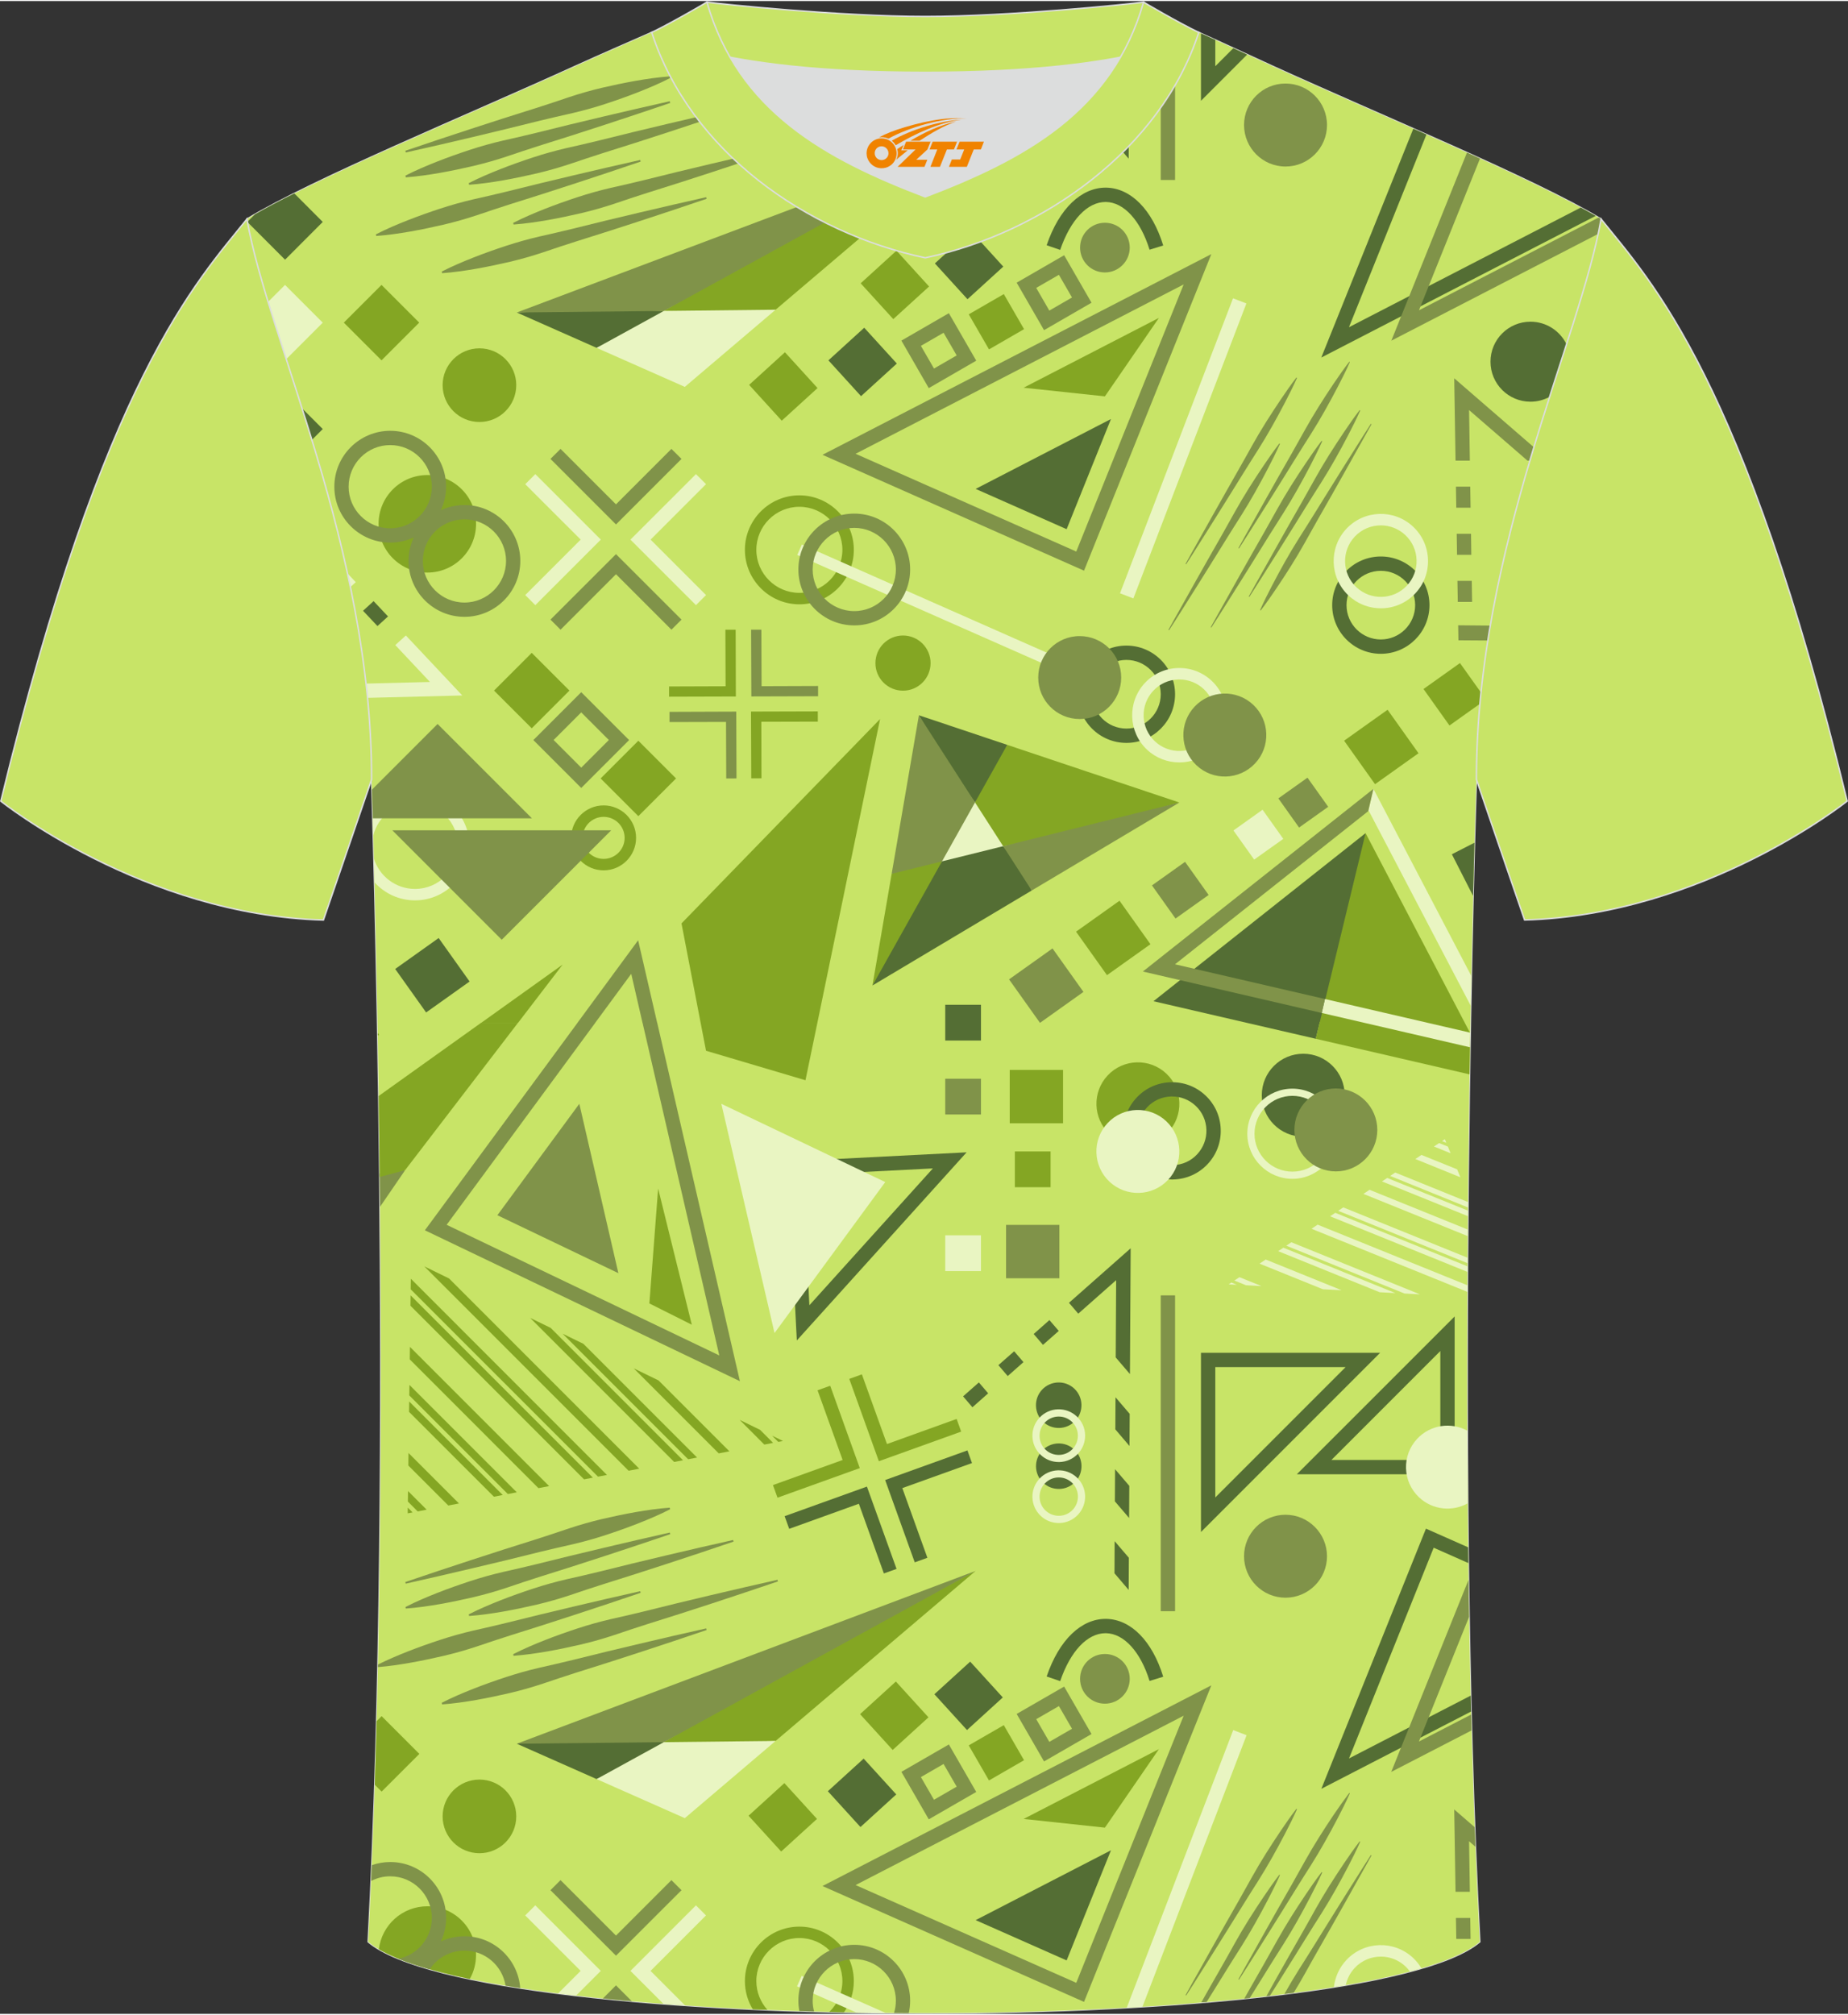 <?xml version="1.0" encoding="utf-8"?>
<!-- Generator: Adobe Illustrator 24.0.1, SVG Export Plug-In . SVG Version: 6.00 Build 0)  -->
<svg xmlns="http://www.w3.org/2000/svg" xmlns:xlink="http://www.w3.org/1999/xlink" version="1.1" id="图层_1" x="0px" y="0px" width="378px" height="412px" viewBox="0 0 378.01 411.59" enable-background="new 0 0 378.01 411.59" xml:space="preserve">
<rect x="0" y="0" width="378.01" height="411.59" fill="#333333" stroke="none"/>
<g>
	<path fill="none" stroke="#DCDDDD" stroke-width="0.3" stroke-miterlimit="22.926" d="M75.31,396.86   c5.36-101,0.7-237.68,0.7-237.68c0-47.62-21.24-89.93-25.5-114.6c13.63-8.23,45.28-21.25,67.14-31.23   c5.55-2.52,11.68-5.18,15.66-6.93c17.52-0.32,25.34,1.25,55.54,1.25h0.31c30.2,0,38.53-1.57,56.04-1.25   c3.98,1.76,9.6,4.41,15.15,6.93c21.87,9.98,53.51,23,67.14,31.23c-4.27,24.67-25.5,66.98-25.5,114.6c0,0-4.66,136.67,0.7,237.68   C279.63,416.3,98.38,416.3,75.31,396.86z"/>
	<g>
		<path fill-rule="evenodd" clip-rule="evenodd" fill="#C8E467" d="M75.31,396.86c5.36-101,0.7-237.68,0.7-237.68    c0-47.62-21.24-89.93-25.5-114.6c13.63-8.23,45.28-21.25,67.14-31.23c5.55-2.52,11.68-5.18,15.66-6.93    c17.52-0.32,25.34,1.25,55.54,1.25h0.31c30.2,0,38.53-1.57,56.04-1.25c3.98,1.76,9.6,4.41,15.15,6.93    c21.87,9.98,53.51,23,67.14,31.23c-4.27,24.67-25.5,66.98-25.5,114.6c0,0-4.66,136.67,0.7,237.68    C279.63,416.3,98.38,416.3,75.31,396.86z"/>
		<polygon fill-rule="evenodd" clip-rule="evenodd" fill="#84A623" points="83.72,285.13 103.88,305.29 105.71,304.94 83.75,282.98       "/>
		
			<rect x="155.35" y="366.49" transform="matrix(0.739 -0.673 0.673 0.739 -208.332 204.787)" fill-rule="evenodd" clip-rule="evenodd" fill="#84A623" width="9.91" height="9.91"/>
		<path fill-rule="evenodd" clip-rule="evenodd" fill="#84A623" d="M85.78,358.43l-7.72-7.72l-1.02,1.02    c-0.11,4.36-0.24,8.7-0.38,13.01l1.4,1.4L85.78,358.43z"/>
		<path fill-rule="evenodd" clip-rule="evenodd" fill="#84A623" d="M105.6,371.21c0-4.16-3.37-7.53-7.53-7.53s-7.53,3.37-7.53,7.53    s3.37,7.53,7.53,7.53C102.23,378.74,105.6,375.37,105.6,371.21z"/>
		<polygon fill-rule="evenodd" clip-rule="evenodd" fill="#84A623" points="112.32,303.67 83.85,275.2 83.82,277.76 110.14,304.09       "/>
		<polygon fill-rule="evenodd" clip-rule="evenodd" fill="#84A623" points="83.43,306.83 85.44,308.85 87.27,308.49 83.46,304.68       "/>
		<path fill-rule="evenodd" clip-rule="evenodd" fill="#84A623" d="M96.09,404.46c0.82-1.45,1.28-3.12,1.28-4.9    c0-5.51-4.46-9.97-9.97-9.97c-5.1,0-9.31,3.84-9.9,8.78C81.5,400.71,87.9,402.74,96.09,404.46z"/>
		<polygon fill-rule="evenodd" clip-rule="evenodd" fill="#84A623" points="83.4,309.24 84.39,309.05 83.41,308.07   "/>
		<polygon fill-rule="evenodd" clip-rule="evenodd" fill="#84A623" points="83.53,299.47 91.7,307.64 93.88,307.22 83.56,296.9       "/>
		<polygon fill-rule="evenodd" clip-rule="evenodd" fill="#84A623" points="83.67,288.49 101.03,305.84 102.83,305.49 83.7,286.37       "/>
		<path fill-rule="evenodd" clip-rule="evenodd" fill="#84A623" d="M156.99,410.78c-1.41-1.56-2.28-3.63-2.28-5.9    c0-4.85,3.95-8.8,8.8-8.8s8.8,3.95,8.8,8.8c0,2.48-1.03,4.72-2.68,6.32c1,0.02,2,0.04,3.01,0.07c1.27-1.81,2.01-4.01,2.01-6.38    c0-6.14-5-11.14-11.14-11.14s-11.14,5-11.14,11.14c0,2.11,0.59,4.08,1.61,5.77C154.98,410.7,155.98,410.74,156.99,410.78z"/>
		
			<rect x="178.16" y="345.7" transform="matrix(0.739 -0.673 0.673 0.739 -188.388 214.73)" fill-rule="evenodd" clip-rule="evenodd" fill="#84A623" width="9.91" height="9.91"/>
		<path fill-rule="evenodd" clip-rule="evenodd" fill="#84A623" d="M238.94,231.31c3.21-3.41,3.04-8.78-0.37-11.99    c-3.41-3.21-8.79-3.04-11.99,0.37c-3.21,3.41-3.04,8.78,0.37,11.99C230.36,234.89,235.73,234.73,238.94,231.31z"/>
		<polygon fill-rule="evenodd" clip-rule="evenodd" fill="#84A623" points="77.27,211.56 77.53,211.38 77.26,211   "/>
		<rect x="206.54" y="218.57" fill-rule="evenodd" clip-rule="evenodd" fill="#84A623" width="10.91" height="10.91"/>
		<rect x="207.59" y="235.24" fill-rule="evenodd" clip-rule="evenodd" fill="#84A623" width="7.31" height="7.31"/>
		<polygon fill-rule="evenodd" clip-rule="evenodd" fill="#84A623" points="226.01,373.51 237.06,357.45 209.38,371.73   "/>
		<polygon fill-rule="evenodd" clip-rule="evenodd" fill="#84A623" points="134.62,242.82 132.83,266.32 141.51,270.67   "/>
		
			<rect x="199.68" y="354.07" transform="matrix(0.866 -0.5 0.5 0.866 -151.801 149.906)" fill-rule="evenodd" clip-rule="evenodd" fill="#84A623" width="8.28" height="8.28"/>
		<polygon fill-rule="evenodd" clip-rule="evenodd" fill="#84A623" points="86.79,258.74 128.58,300.53 130.76,300.11 91.85,261.21       "/>
		<polygon fill-rule="evenodd" clip-rule="evenodd" fill="#84A623" points="115.09,272.51 140.76,298.18 142.59,297.83     119.34,274.58   "/>
		<polygon fill-rule="evenodd" clip-rule="evenodd" fill="#84A623" points="108.45,269.28 137.9,298.73 139.71,298.39     112.64,271.32   "/>
		<polygon fill-rule="evenodd" clip-rule="evenodd" fill="#84A623" points="121.27,301.94 83.99,264.67 83.96,266.79 119.47,302.29       "/>
		<polygon fill-rule="evenodd" clip-rule="evenodd" fill="#84A623" points="147.02,296.98 149.2,296.56 134.7,282.06 129.63,279.59       "/>
		<polygon fill-rule="evenodd" clip-rule="evenodd" fill="#84A623" points="84.01,263.43 122.32,301.74 124.15,301.39 84.04,261.27       "/>
		<polygon fill-rule="evenodd" clip-rule="evenodd" fill="#84A623" points="151.3,290.13 156.34,295.18 158.14,294.83     155.48,292.17   "/>
		<polygon fill-rule="evenodd" clip-rule="evenodd" fill="#84A623" points="179.77,298.59 179.78,298.58 196.61,292.53     195.68,289.94 181.43,295.07 176.3,280.82 173.72,281.75 179.77,298.58   "/>
		<polygon fill-rule="evenodd" clip-rule="evenodd" fill="#84A623" points="159.2,294.63 160.16,294.45 157.93,293.36   "/>
		<polygon fill-rule="evenodd" clip-rule="evenodd" fill="#84A623" points="159.04,306.04 175.87,299.99 175.88,299.99     175.87,299.99 169.82,283.15 167.23,284.08 172.36,298.33 158.11,303.46   "/>
		<polygon fill-rule="evenodd" clip-rule="evenodd" fill="#546E34" points="227.97,321.5 230.87,324.9 230.91,318.33 228,314.93       "/>
		<polygon fill-rule="evenodd" clip-rule="evenodd" fill="#546E34" points="231.08,288.9 228.18,285.51 228.14,292.07     231.04,295.47   "/>
		<path fill-rule="evenodd" clip-rule="evenodd" fill="#546E34" d="M226.14,333.75c0.03,0,0.06,0,0.09,0    c3.67,0.06,7.08,3.8,8.91,9.76l2.8-0.86c-2.25-7.32-6.61-11.74-11.66-11.83c-0.05,0-0.09,0-0.14,0c-2.43,0-4.8,1.04-6.87,3.02    c-2.14,2.05-3.89,5-5.18,8.76l2.77,0.95C218.97,337.4,222.43,333.75,226.14,333.75z"/>
		<circle fill-rule="evenodd" clip-rule="evenodd" fill="#546E34" cx="266.58" cy="223.74" r="8.48"/>
		<polygon fill-rule="evenodd" clip-rule="evenodd" fill="#546E34" points="228.05,306.79 230.96,310.19 231,303.62 228.09,300.22       "/>
		<path fill-rule="evenodd" clip-rule="evenodd" fill="#546E34" d="M248.59,279.34h26.65l-26.65,26.65V279.34L248.59,279.34z     M245.66,276.41v36.65l36.65-36.65H245.66z"/>
		<path fill-rule="evenodd" clip-rule="evenodd" fill="#546E34" d="M239.98,238.04c-1.88,0.06-3.66-0.62-5.03-1.9    s-2.15-3.02-2.21-4.9c-0.06-1.87,0.62-3.66,1.9-5.03s3.02-2.15,4.9-2.21c0.08,0,0.15,0,0.22,0c1.79,0,3.49,0.67,4.8,1.9    c1.37,1.28,2.15,3.02,2.21,4.9c0.06,1.87-0.62,3.66-1.9,5.03C243.6,237.2,241.86,237.98,239.98,238.04L239.98,238.04z     M247.01,237.84c1.82-1.94,2.78-4.47,2.69-7.12c-0.08-2.66-1.19-5.12-3.13-6.94s-4.46-2.77-7.12-2.69    c-2.66,0.08-5.12,1.19-6.94,3.13s-2.78,4.47-2.69,7.12c0.08,2.66,1.19,5.12,3.13,6.94c1.86,1.75,4.27,2.7,6.81,2.7    c0.11,0,0.21,0,0.32-0.01C242.73,240.88,245.19,239.77,247.01,237.84z"/>
		<path fill-rule="evenodd" clip-rule="evenodd" fill="#546E34" d="M213.17,283.94c-1.76,1.87-1.67,4.82,0.2,6.58    c1.87,1.76,4.82,1.67,6.58-0.2c1.76-1.87,1.67-4.82-0.2-6.58S214.94,282.07,213.17,283.94z"/>
		<polygon fill-rule="evenodd" clip-rule="evenodd" fill="#546E34" points="220.56,268.41 228.31,261.56 228.22,277.36     231.13,280.76 231.28,255.04 218.66,266.19   "/>
		<path fill-rule="evenodd" clip-rule="evenodd" fill="#546E34" d="M219.96,302.79c1.76-1.87,1.67-4.82-0.2-6.58    c-1.87-1.76-4.82-1.67-6.58,0.2c-1.76,1.87-1.67,4.82,0.2,6.58S218.2,304.66,219.96,302.79z"/>
		<path fill-rule="evenodd" clip-rule="evenodd" fill="#546E34" d="M293.26,316.27l7.09,3.14l-0.04-3.22l-8.63-3.82l-21.4,53.2    l30.64-15.81c-0.03-1.08-0.05-2.17-0.08-3.25l-24.9,12.85L293.26,316.27z"/>
		
			<rect x="193.36" y="341.63" transform="matrix(0.739 -0.673 0.673 0.739 -181.681 223.898)" fill-rule="evenodd" clip-rule="evenodd" fill="#546E34" width="9.91" height="9.91"/>
		<polygon fill-rule="evenodd" clip-rule="evenodd" fill="#546E34" points="209.35,278.32 207.45,276.1 204.22,278.94     206.13,281.17   "/>
		<polygon fill-rule="evenodd" clip-rule="evenodd" fill="#546E34" points="227.25,378.14 199.57,392.42 218.18,400.66   "/>
		
			<rect x="171.57" y="361.47" transform="matrix(0.739 -0.673 0.673 0.739 -200.721 214.403)" fill-rule="evenodd" clip-rule="evenodd" fill="#546E34" width="9.91" height="9.91"/>
		<polygon fill-rule="evenodd" clip-rule="evenodd" fill="#546E34" points="161.43,312.41 175.68,307.28 180.8,321.53 183.39,320.6     177.33,303.77 177.34,303.77 177.33,303.77 160.5,309.82   "/>
		<path fill-rule="evenodd" clip-rule="evenodd" fill="#546E34" d="M190.82,238.71l-25.26,27.98l-1.36-26.62L190.82,238.71    L190.82,238.71z M162.99,273.89l34.73-38.47l-36.6,1.87L162.99,273.89z"/>
		<polygon fill-rule="evenodd" clip-rule="evenodd" fill="#546E34" points="197,285.32 198.91,287.55 202.13,284.7 200.23,282.47       "/>
		<polygon fill-rule="evenodd" clip-rule="evenodd" fill="#546E34" points="197.89,296.37 181.06,302.43 181.05,302.43     181.06,302.43 187.11,319.26 189.7,318.33 184.57,304.08 198.82,298.96   "/>
		<polygon fill-rule="evenodd" clip-rule="evenodd" fill="#546E34" points="211.44,272.57 213.34,274.79 216.57,271.94     214.66,269.72   "/>
		<path fill-rule="evenodd" clip-rule="evenodd" fill="#546E34" d="M294.62,298.33h-22.28l22.28-22.28V298.33L294.62,298.33z     M297.55,268.98l-32.28,32.27h32.28V268.98z"/>
		<polygon fill-rule="evenodd" clip-rule="evenodd" fill="#546E34" points="269.14,212.2 269.94,208.91 276.78,196.26     279.33,170.15 235.94,204.52 254.9,208.91 254.9,208.91   "/>
		<polygon fill-rule="evenodd" clip-rule="evenodd" fill="#E9F5C2" points="251.33,262.42 253.02,262.51 251.88,262.05   "/>
		<path fill-rule="evenodd" clip-rule="evenodd" fill="#E9F5C2" d="M213.71,290.68c0.72-0.76,1.69-1.2,2.74-1.23    c0.04,0,0.08,0,0.12,0c1,0,1.95,0.37,2.68,1.06c0.76,0.72,1.2,1.69,1.23,2.74s-0.35,2.05-1.06,2.81c-0.72,0.76-1.69,1.2-2.74,1.23    s-2.04-0.34-2.81-1.06C212.3,294.74,212.23,292.25,213.71,290.68L213.71,290.68z M212.88,297.29c1.01,0.95,2.31,1.46,3.69,1.46    c0.06,0,0.11,0,0.17,0c1.44-0.05,2.77-0.65,3.76-1.7c0.99-1.05,1.5-2.42,1.46-3.86c-0.04-1.44-0.65-2.77-1.7-3.76    c-1.05-0.99-2.42-1.5-3.86-1.46s-2.77,0.65-3.76,1.7C210.61,291.84,210.71,295.25,212.88,297.29z"/>
		<polygon fill-rule="evenodd" clip-rule="evenodd" fill="#E9F5C2" points="261.45,255.63 282.21,264.03 285.43,264.2     262.51,254.92   "/>
		<polygon fill-rule="evenodd" clip-rule="evenodd" fill="#E9F5C2" points="290.45,264.46 264.15,253.81 263.11,254.51     287.29,264.29   "/>
		<path fill-rule="evenodd" clip-rule="evenodd" fill="#E9F5C2" d="M264.36,239.37c-4.28,0-7.75-3.48-7.75-7.75    c0-4.28,3.48-7.75,7.75-7.75c4.28,0,7.75,3.48,7.75,7.75C272.12,235.89,268.64,239.37,264.36,239.37L264.36,239.37z     M273.58,231.62c0-5.08-4.13-9.22-9.22-9.22c-5.08,0-9.22,4.13-9.22,9.22c0,5.08,4.14,9.22,9.22,9.22    C269.44,240.83,273.58,236.7,273.58,231.62z"/>
		<polygon fill-rule="evenodd" clip-rule="evenodd" fill="#E9F5C2" points="258.04,262.77 253.53,260.95 252.49,261.64     254.87,262.6   "/>
		<path fill-rule="evenodd" clip-rule="evenodd" fill="#E9F5C2" d="M213.71,303.14c0.77-0.82,1.81-1.24,2.86-1.24    c0.96,0,1.93,0.35,2.69,1.06c0.76,0.72,1.2,1.69,1.23,2.74s-0.35,2.05-1.06,2.81l0,0c-0.72,0.76-1.69,1.2-2.74,1.23    s-2.04-0.35-2.81-1.06C212.3,307.21,212.23,304.72,213.71,303.14L213.71,303.14z M212.88,309.76c1.01,0.95,2.31,1.46,3.69,1.46    c0.06,0,0.11,0,0.17,0c1.44-0.04,2.77-0.65,3.76-1.7c0.99-1.05,1.5-2.42,1.46-3.86c-0.04-1.44-0.65-2.77-1.7-3.76    c-2.16-2.03-5.58-1.93-7.62,0.24C210.61,304.31,210.71,307.72,212.88,309.76z"/>
		<path fill-rule="evenodd" clip-rule="evenodd" fill="#E9F5C2" d="M226.94,241.42c3.41,3.21,8.79,3.04,11.99-0.37    c3.21-3.41,3.04-8.78-0.37-11.99c-3.41-3.21-8.79-3.04-11.99,0.37C223.36,232.84,223.53,238.21,226.94,241.42z"/>
		<path fill-rule="evenodd" clip-rule="evenodd" fill="#E9F5C2" d="M142.36,389.4l-13.4,13.4l0,0l0,0l6.75,6.75    c1.46,0.11,2.94,0.22,4.43,0.32l-7.07-7.07l11.34-11.34L142.36,389.4z"/>
		<path fill-rule="evenodd" clip-rule="evenodd" fill="#E9F5C2" d="M181.16,411.4l-17.18-7.58l-0.95,2.14l12.14,5.36    C177.17,411.35,179.16,411.38,181.16,411.4z"/>
		<path fill-rule="evenodd" clip-rule="evenodd" fill="#E9F5C2" d="M117.84,407.85l5.05-5.05l0,0l0,0l-13.4-13.4l-2.06,2.06    l11.34,11.34l-4.61,4.61C115.38,407.56,116.6,407.71,117.84,407.85z"/>
		<rect x="193.35" y="252.39" fill-rule="evenodd" clip-rule="evenodd" fill="#E9F5C2" width="7.31" height="7.31"/>
		<path fill-rule="evenodd" clip-rule="evenodd" fill="#E9F5C2" d="M252.26,353.56l-21.78,56.76c1.08-0.06,2.14-0.12,3.21-0.19    l21.3-55.52L252.26,353.56z"/>
		<polygon fill-rule="evenodd" clip-rule="evenodd" fill="#E9F5C2" points="147.55,225.5 158.43,272.37 181.08,241.5   "/>
		<polygon fill-rule="evenodd" clip-rule="evenodd" fill="#E9F5C2" points="282.69,241.37 300.25,248.47 300.26,247.34     283.75,240.66   "/>
		<polygon fill-rule="evenodd" clip-rule="evenodd" fill="#E9F5C2" points="278.89,243.92 300.22,252.55 300.23,251.21     280.14,243.08   "/>
		<polygon fill-rule="evenodd" clip-rule="evenodd" fill="#E9F5C2" points="269.52,250.21 268.27,251.05 300.15,263.95     300.15,262.6   "/>
		<path fill-rule="evenodd" clip-rule="evenodd" fill="#E9F5C2" d="M300.13,292.33c-3.31-1.79-7.53-1.22-10.23,1.65    c-3.21,3.41-3.04,8.78,0.37,11.99c2.76,2.59,6.8,2.98,9.94,1.23C300.18,302.21,300.15,297.25,300.13,292.33z"/>
		<polygon fill-rule="evenodd" clip-rule="evenodd" fill="#E9F5C2" points="274.43,263.62 258.9,257.34 257.64,258.18 270.6,263.42       "/>
		<path fill-rule="evenodd" clip-rule="evenodd" fill="#E9F5C2" d="M277.12,402.18c1.44-1.53,3.38-2.3,5.33-2.3    c1.8,0,3.6,0.66,5.01,1.98c0.35,0.33,0.67,0.69,0.94,1.07c0.81-0.22,1.6-0.44,2.36-0.66c-0.46-0.77-1.03-1.49-1.7-2.12    c-3.88-3.65-10-3.46-13.65,0.42c-1.48,1.58-2.33,3.53-2.56,5.54c0.82-0.13,1.64-0.26,2.43-0.4    C275.55,404.43,276.16,403.2,277.12,402.18z"/>
		<polygon fill-rule="evenodd" clip-rule="evenodd" fill="#E9F5C2" points="300.17,258.73 273.13,247.79 272.07,248.5     300.17,259.87   "/>
		<polygon fill-rule="evenodd" clip-rule="evenodd" fill="#E9F5C2" points="293.31,234.23 296.72,235.61 296.17,234.25     294.37,233.53   "/>
		<polygon fill-rule="evenodd" clip-rule="evenodd" fill="#E9F5C2" points="284.36,240.25 300.26,246.69 300.27,245.58     285.39,239.55   "/>
		<polygon fill-rule="evenodd" clip-rule="evenodd" fill="#E9F5C2" points="273.73,247.38 300.18,258.08 300.19,256.97     274.77,246.68   "/>
		<polygon fill-rule="evenodd" clip-rule="evenodd" fill="#E9F5C2" points="289.51,236.79 298.72,240.52 298.06,238.9     290.76,235.95   "/>
		<polygon fill-rule="evenodd" clip-rule="evenodd" fill="#E9F5C2" points="294.98,233.12 295.85,233.47 295.55,232.74   "/>
		<path fill-rule="evenodd" clip-rule="evenodd" fill="#809349" d="M123.94,337.55l-6.81,1.68c-2.27,0.56-4.55,1.07-6.83,1.59    c-2.28,0.53-4.53,1.16-6.76,1.89s-4.45,1.52-6.65,2.38c-2.2,0.87-4.39,1.79-6.53,2.89l0.08,0.33c2.36-0.17,4.68-0.51,6.99-0.91    c2.31-0.41,4.6-0.89,6.87-1.42c2.28-0.54,4.53-1.18,6.76-1.92c2.23-0.74,4.45-1.51,6.69-2.21l6.71-2.12l6.7-2.17    c4.46-1.47,8.92-2.93,13.37-4.46l-0.08-0.33c-4.57,1.01-9.12,2.08-13.67,3.15L123.94,337.55z"/>
		<path fill-rule="evenodd" clip-rule="evenodd" fill="#809349" d="M220.15,405.24l-45.14-19.99l67.11-34.63L220.15,405.24    L220.15,405.24z M168.24,385.45l53.5,23.69l26.04-64.73L168.24,385.45z"/>
		<path fill-rule="evenodd" clip-rule="evenodd" fill="#809349" d="M159.12,323.16l-0.08-0.33c-4.57,1.01-9.12,2.09-13.67,3.15    l-6.82,1.63l-6.81,1.68c-2.27,0.57-4.55,1.07-6.83,1.59c-2.28,0.53-4.53,1.16-6.76,1.89s-4.45,1.52-6.65,2.38    c-2.2,0.87-4.38,1.79-6.53,2.89l0.08,0.33c2.36-0.17,4.68-0.51,6.99-0.91c2.31-0.41,4.6-0.89,6.87-1.42    c2.28-0.54,4.53-1.18,6.76-1.92c2.23-0.75,4.45-1.51,6.69-2.21l6.71-2.12l6.7-2.17C150.22,326.15,154.68,324.68,159.12,323.16z"/>
		<path fill-rule="evenodd" clip-rule="evenodd" fill="#809349" d="M77.73,246.57l5.13-7.49l-5.2,0.64    C77.69,241.97,77.71,244.26,77.73,246.57z"/>
		<path fill-rule="evenodd" clip-rule="evenodd" fill="#809349" d="M103.49,318.84l6.81-1.68c2.27-0.56,4.55-1.07,6.83-1.59    c2.28-0.53,4.53-1.16,6.76-1.89s4.45-1.52,6.65-2.38c2.2-0.87,4.39-1.79,6.53-2.89l-0.08-0.33c-2.36,0.17-4.68,0.51-6.99,0.91    c-2.31,0.41-4.6,0.89-6.87,1.42c-2.28,0.54-4.53,1.18-6.76,1.92c-2.23,0.74-4.45,1.51-6.69,2.21l-6.71,2.12l-6.7,2.17    c-4.46,1.47-8.92,2.93-13.37,4.46l0.08,0.33c4.57-1.01,9.12-2.09,13.67-3.15L103.49,318.84z"/>
		<path fill-rule="evenodd" clip-rule="evenodd" fill="#809349" d="M83,328.71c2.36-0.17,4.68-0.51,6.99-0.91    c2.31-0.41,4.6-0.89,6.87-1.42c2.28-0.54,4.53-1.18,6.76-1.92c2.23-0.75,4.45-1.51,6.69-2.21l6.71-2.12l6.7-2.17    c4.46-1.47,8.92-2.93,13.37-4.46l-0.08-0.33c-4.57,1.01-9.12,2.09-13.67,3.16l-6.82,1.63l-6.81,1.68    c-2.27,0.57-4.55,1.07-6.83,1.59c-2.28,0.53-4.53,1.16-6.76,1.89s-4.45,1.52-6.65,2.38c-2.2,0.87-4.39,1.79-6.53,2.89L83,328.71z"/>
		<path fill-rule="evenodd" clip-rule="evenodd" fill="#809349" d="M77.3,340.68c2.24-0.17,4.45-0.51,6.64-0.89    c2.31-0.41,4.6-0.89,6.87-1.42c2.28-0.54,4.53-1.18,6.76-1.92c2.23-0.74,4.45-1.51,6.69-2.21l6.71-2.12l6.7-2.17    c4.46-1.47,8.92-2.93,13.37-4.46l-0.08-0.33c-4.57,1.01-9.12,2.09-13.67,3.15l-6.82,1.63l-6.81,1.68    c-2.27,0.57-4.55,1.07-6.83,1.59c-2.28,0.53-4.53,1.16-6.76,1.89s-4.45,1.52-6.65,2.38c-2.05,0.81-4.09,1.67-6.1,2.67L77.3,340.68    z"/>
		<path fill-rule="evenodd" clip-rule="evenodd" fill="#809349" d="M136.28,317.84l-6.82,1.63l-6.81,1.68    c-2.27,0.57-4.55,1.07-6.83,1.59c-2.28,0.53-4.53,1.16-6.76,1.89s-4.45,1.52-6.65,2.38c-2.2,0.87-4.39,1.79-6.53,2.89l0.08,0.33    c2.36-0.17,4.68-0.51,6.99-0.91c2.31-0.41,4.6-0.89,6.87-1.42c2.28-0.54,4.53-1.18,6.76-1.92c2.23-0.75,4.45-1.51,6.69-2.21    l6.71-2.12l6.7-2.17c4.46-1.47,8.92-2.93,13.37-4.46l-0.08-0.33C145.38,315.7,140.83,316.77,136.28,317.84z"/>
		<path fill-rule="evenodd" clip-rule="evenodd" fill="#809349" d="M300.92,350.39l-10.68,5.51l10.26-25.5    c-0.04-2.52-0.08-5.04-0.12-7.55l-15.8,39.26l16.41-8.47L300.92,350.39z"/>
		<polygon fill-rule="evenodd" clip-rule="evenodd" fill="#809349" points="126.49,260.13 118.5,225.5 101.74,248.28   "/>
		<path fill-rule="evenodd" clip-rule="evenodd" fill="#809349" d="M275.11,388.89l2.72-4.85l1.36-2.42l1.35-2.43l-0.12-0.09    l-1.49,2.33l-1.48,2.34l-2.95,4.68l-2.93,4.69l-2.92,4.7c-0.97,1.57-1.96,3.12-2.95,4.68c-0.98,1.56-1.93,3.14-2.84,4.76    l-0.14,0.25c0.63-0.08,1.28-0.16,1.9-0.24c0.79-1.29,1.55-2.59,2.29-3.91c0.9-1.62,1.8-3.24,2.72-4.84l2.75-4.82L275.11,388.89z"/>
		<path fill-rule="evenodd" clip-rule="evenodd" fill="#809349" d="M151.35,282.22l-16.92-73.31h-3l15.7,68.04l-55.77-26.71    l30.42-41.33h-3.63l-31.24,42.45L151.35,282.22L151.35,282.22z M118.14,208.91h3.63l7.35-9.99l2.3,9.99h3l-3.89-16.85    L118.14,208.91z"/>
		<polygon fill-rule="evenodd" clip-rule="evenodd" fill="#809349" points="297.81,391.97 297.88,396.27 300.81,396.27     300.74,391.97   "/>
		<path fill-rule="evenodd" clip-rule="evenodd" fill="#809349" d="M301.64,373.41l-4.18-3.62l0.27,16.84h2.93l-0.16-10.34l1.3,1.13    C301.74,376.09,301.69,374.75,301.64,373.41z"/>
		<path fill-rule="evenodd" clip-rule="evenodd" fill="#809349" d="M272.79,370.91c-1.03,1.53-2.04,3.07-3.01,4.63    c-0.98,1.56-1.92,3.15-2.83,4.77c-0.9,1.62-1.8,3.24-2.72,4.85l-2.75,4.82l-2.73,4.83l-2.72,4.85l-1.36,2.42l-1.35,2.43l0.12,0.09    l1.49-2.33l1.48-2.34l2.95-4.68l2.93-4.69l2.92-4.7c0.97-1.57,1.96-3.12,2.95-4.68c0.98-1.56,1.93-3.14,2.84-4.76    c0.91-1.61,1.79-3.24,2.65-4.89c0.86-1.65,1.7-3.31,2.46-5.03l-0.12-0.09C274.88,367.88,273.82,369.39,272.79,370.91z"/>
		<path fill-rule="evenodd" clip-rule="evenodd" fill="#809349" d="M214.64,355.97l-2.68-4.64l4.64-2.68l2.68,4.64L214.64,355.97    L214.64,355.97z M207.96,350.26l5.6,9.71l9.71-5.6l-5.6-9.71L207.96,350.26z"/>
		<path fill-rule="evenodd" clip-rule="evenodd" fill="#809349" d="M259.75,407.9l1.73-2.74l2.93-4.69l2.92-4.7    c0.97-1.57,1.96-3.12,2.95-4.68c0.98-1.56,1.93-3.14,2.84-4.76c0.91-1.61,1.79-3.24,2.65-4.89c0.86-1.65,1.69-3.31,2.46-5.03    l-0.12-0.09c-1.12,1.46-2.17,2.97-3.2,4.5s-2.04,3.07-3.02,4.63c-0.98,1.56-1.92,3.15-2.83,4.77c-0.9,1.62-1.8,3.24-2.72,4.84    l-2.75,4.82l-2.73,4.83l-1.82,3.26L259.75,407.9z"/>
		<path fill-rule="evenodd" clip-rule="evenodd" fill="#809349" d="M262.95,309.53c-4.69,0-8.48,3.8-8.48,8.48    c0,4.69,3.8,8.48,8.48,8.48c4.69,0,8.49-3.8,8.49-8.48C271.43,313.33,267.63,309.53,262.95,309.53z"/>
		<rect x="205.79" y="250.26" fill-rule="evenodd" clip-rule="evenodd" fill="#809349" width="10.91" height="10.91"/>
		<path fill-rule="evenodd" clip-rule="evenodd" fill="#809349" d="M231.09,343.08c0-2.81-2.27-5.08-5.08-5.08s-5.08,2.27-5.08,5.08    s2.27,5.08,5.08,5.08C228.81,348.16,231.09,345.89,231.09,343.08z"/>
		<path fill-rule="evenodd" clip-rule="evenodd" fill="#809349" d="M250.67,393.21l-2.73,4.84l-2.72,4.85l-1.36,2.42l-1.35,2.43    l0.12,0.09l1.49-2.33l1.48-2.34l2.95-4.68l2.93-4.69l2.92-4.7c0.97-1.57,1.96-3.12,2.95-4.68c0.98-1.56,1.93-3.15,2.84-4.76    c0.91-1.61,1.79-3.24,2.65-4.89c0.86-1.65,1.7-3.31,2.46-5.03l-0.12-0.09c-1.12,1.46-2.17,2.97-3.2,4.5s-2.04,3.07-3.02,4.63    c-0.98,1.56-1.92,3.15-2.83,4.77c-0.9,1.62-1.8,3.24-2.72,4.85L250.67,393.21z"/>
		<rect x="237.43" y="264.67" fill-rule="evenodd" clip-rule="evenodd" fill="#809349" width="2.93" height="64.58"/>
		<path fill-rule="evenodd" clip-rule="evenodd" fill="#809349" d="M262.51,397.37c0.98-1.56,1.93-3.14,2.84-4.76    c0.91-1.61,1.79-3.24,2.65-4.89c0.86-1.65,1.69-3.31,2.46-5.03l-0.12-0.09c-1.12,1.46-2.17,2.97-3.2,4.5s-2.04,3.07-3.02,4.63    c-0.98,1.56-1.92,3.15-2.83,4.77c-0.9,1.62-1.8,3.24-2.72,4.85l-2.75,4.82l-1.3,2.3l1.11-0.11l1-1.6l2.92-4.7    C260.53,400.48,261.53,398.92,262.51,397.37z"/>
		<path fill-rule="evenodd" clip-rule="evenodd" fill="#809349" d="M79.82,383.46c4.69,0,8.51,3.82,8.51,8.51    c0,4.12-2.94,7.56-6.83,8.34c1.87,0.76,4.02,1.48,6.41,2.16c1.52-2.3,4.14-3.82,7.1-3.82c4.24,0,7.77,3.12,8.4,7.18    c0.98,0.17,1.98,0.33,3,0.49c-0.43-5.92-5.38-10.6-11.4-10.6c-1.72,0-3.35,0.38-4.82,1.07c0.68-1.47,1.07-3.1,1.07-4.82    c0-6.31-5.13-11.43-11.43-11.43c-1.32,0-2.59,0.23-3.77,0.64c-0.05,1.08-0.09,2.16-0.14,3.24    C77.08,383.8,78.41,383.46,79.82,383.46z"/>
		<circle fill-rule="evenodd" clip-rule="evenodd" fill="#809349" cx="273.25" cy="230.84" r="8.48"/>
		<path fill-rule="evenodd" clip-rule="evenodd" fill="#809349" d="M246.8,409.18l1.19-1.9l2.92-4.7c0.97-1.57,1.96-3.12,2.95-4.68    c0.98-1.56,1.93-3.14,2.84-4.76c0.91-1.61,1.79-3.24,2.65-4.89c0.86-1.65,1.7-3.31,2.46-5.03l-0.12-0.09    c-1.12,1.46-2.17,2.97-3.2,4.5s-2.04,3.07-3.02,4.63s-1.92,3.15-2.83,4.77c-0.9,1.62-1.8,3.24-2.72,4.84l-2.75,4.82l-1.45,2.57    L246.8,409.18z"/>
		<path fill-rule="evenodd" clip-rule="evenodd" fill="#809349" d="M129.26,409.02l-3.26-3.26l0,0l0,0l-2.69,2.69    C125.26,408.65,127.24,408.84,129.26,409.02z"/>
		<polygon fill-rule="evenodd" clip-rule="evenodd" fill="#809349" points="137.34,384.24 126,395.58 114.66,384.24 112.6,386.3     126,399.69 126,399.7 126,399.69 139.4,386.3   "/>
		<path fill-rule="evenodd" clip-rule="evenodd" fill="#809349" d="M166.23,408.9c0-4.69,3.82-8.51,8.51-8.51    c4.69,0,8.51,3.82,8.51,8.51c0,0.87-0.13,1.72-0.38,2.51c1.01,0.01,2.01,0.01,3.02,0.02c0.18-0.81,0.28-1.66,0.28-2.53    c0-6.31-5.13-11.43-11.43-11.43c-6.3,0-11.43,5.13-11.43,11.43c0,0.72,0.07,1.43,0.2,2.12c1.01,0.03,2.01,0.06,3.02,0.09    C166.33,410.41,166.23,409.67,166.23,408.9z"/>
		<rect x="193.35" y="220.37" fill-rule="evenodd" clip-rule="evenodd" fill="#809349" width="7.31" height="7.31"/>
		<path fill-rule="evenodd" clip-rule="evenodd" fill="#809349" d="M191.05,367.81l-2.68-4.64l4.64-2.68l2.68,4.64L191.05,367.81    L191.05,367.81z M184.38,362.1l5.6,9.71l9.71-5.6l-5.6-9.71L184.38,362.1z"/>
		<polygon fill-rule="evenodd" clip-rule="evenodd" fill="#84A623" points="150.52,142.21 150.48,128.55 148.38,128.56     148.42,140.12 136.86,140.16 136.86,142.25 150.52,142.21   "/>
		
			<rect x="155.35" y="73.82" transform="matrix(0.739 -0.673 0.673 0.739 -11.249 128.487)" fill-rule="evenodd" clip-rule="evenodd" fill="#84A623" width="9.91" height="9.91"/>
		
			<rect x="72.6" y="60.3" transform="matrix(0.707 -0.707 0.707 0.707 -23.634 74.455)" fill-rule="evenodd" clip-rule="evenodd" fill="#84A623" width="10.91" height="10.91"/>
		<path fill-rule="evenodd" clip-rule="evenodd" fill="#84A623" d="M105.6,78.55c0-4.16-3.37-7.53-7.53-7.53s-7.53,3.37-7.53,7.53    c0,4.16,3.37,7.53,7.53,7.53C102.23,86.08,105.6,82.7,105.6,78.55z"/>
		<path fill-rule="evenodd" clip-rule="evenodd" fill="#84A623" d="M87.41,116.87c5.51,0,9.97-4.46,9.97-9.97s-4.46-9.97-9.97-9.97    s-9.97,4.46-9.97,9.97C77.44,112.4,81.9,116.87,87.41,116.87z"/>
		
			<rect x="103.34" y="135.55" transform="matrix(0.707 -0.707 0.707 0.707 -67.84 118.227)" fill-rule="evenodd" clip-rule="evenodd" fill="#84A623" width="10.91" height="10.91"/>
		
			<rect x="276.99" y="147.06" transform="matrix(0.815 -0.58 0.58 0.815 -36.103 192.049)" fill-rule="evenodd" clip-rule="evenodd" fill="#84A623" width="10.91" height="10.91"/>
		<path fill-rule="evenodd" clip-rule="evenodd" fill="#84A623" d="M296.49,148.14l6.21-4.42c0.07-0.78,0.15-1.55,0.23-2.33    l-4.29-6.02l-7.46,5.31L296.49,148.14z"/>
		<path fill-rule="evenodd" clip-rule="evenodd" fill="#84A623" d="M163.51,121.02c-4.85,0-8.8-3.95-8.8-8.8    c0-4.85,3.95-8.8,8.8-8.8s8.8,3.95,8.8,8.8C172.31,117.08,168.36,121.02,163.51,121.02L163.51,121.02z M174.65,112.22    c0-6.14-5-11.14-11.14-11.14s-11.14,5-11.14,11.14s5,11.14,11.14,11.14C169.65,123.37,174.65,118.37,174.65,112.22z"/>
		
			<rect x="222.17" y="186.09" transform="matrix(0.815 -0.58 0.58 0.815 -68.893 167.495)" fill-rule="evenodd" clip-rule="evenodd" fill="#84A623" width="10.91" height="10.91"/>
		<polygon fill-rule="evenodd" clip-rule="evenodd" fill="#84A623" points="167.28,145.25 153.62,145.29 153.62,145.29     153.62,145.3 153.67,158.95 155.76,158.94 155.73,147.38 167.29,147.35   "/>
		<path fill-rule="evenodd" clip-rule="evenodd" fill="#84A623" d="M184.71,141.02c3.12,0,5.64-2.53,5.64-5.64    c0-3.12-2.53-5.64-5.64-5.64c-3.12,0-5.64,2.53-5.64,5.64C179.06,138.49,181.59,141.02,184.71,141.02z"/>
		
			<rect x="178.17" y="53.04" transform="matrix(0.739 -0.673 0.673 0.739 8.688 138.431)" fill-rule="evenodd" clip-rule="evenodd" fill="#84A623" width="9.91" height="9.91"/>
		<polygon fill-rule="evenodd" clip-rule="evenodd" fill="#84A623" points="180.02,146.82 139.4,188.61 143.31,208.91     144.42,214.65 164.76,220.68 167.2,208.91   "/>
		<path fill-rule="evenodd" clip-rule="evenodd" fill="#84A623" d="M279.33,170.15l-10.19,42.05l31.46,7.28    c0.04-2.88,0.09-5.69,0.14-8.42l-1.13-2.15l0,0L279.33,170.15z"/>
		<polygon fill-rule="evenodd" clip-rule="evenodd" fill="#84A623" points="226.01,80.84 237.06,64.79 209.38,79.07   "/>
		<path fill-rule="evenodd" clip-rule="evenodd" fill="#84A623" d="M115.09,197.03l-16.62,11.88h7.52L115.09,197.03L115.09,197.03z     M77.67,240.45c-0.06-5.72-0.13-11.24-0.21-16.55l21-15h7.52l-23.12,30.17L77.67,240.45z"/>
		
			<rect x="199.68" y="61.44" transform="matrix(0.866 -0.5 0.5 0.866 -5.482 110.697)" fill-rule="evenodd" clip-rule="evenodd" fill="#84A623" width="8.28" height="8.28"/>
		<path fill-rule="evenodd" clip-rule="evenodd" fill="#84A623" d="M123.47,166.82c2.37,0,4.3,1.93,4.3,4.3c0,2.37-1.93,4.3-4.3,4.3    s-4.3-1.93-4.3-4.3S121.1,166.82,123.47,166.82L123.47,166.82z M123.47,177.76c3.66,0,6.64-2.98,6.64-6.64s-2.98-6.64-6.64-6.64    c-3.66,0-6.64,2.98-6.64,6.64S119.81,177.76,123.47,177.76z"/>
		
			<rect x="125.15" y="153.51" transform="matrix(0.707 -0.707 0.707 0.707 -74.153 138.916)" fill-rule="evenodd" clip-rule="evenodd" fill="#84A623" width="10.91" height="10.91"/>
		<path fill-rule="evenodd" clip-rule="evenodd" fill="#84A623" d="M159.04,13.38l16.21-5.83c-2.75-0.05-5.26-0.11-7.6-0.19    l-9.54,3.43L159.04,13.38z"/>
		<polygon fill-rule="evenodd" clip-rule="evenodd" fill="#546E34" points="227.97,28.84 230.87,32.24 230.91,25.67 228,22.27   "/>
		<path fill-rule="evenodd" clip-rule="evenodd" fill="#546E34" d="M226.14,41.09c0.03,0,0.06,0,0.09,0    c3.67,0.06,7.08,3.8,8.91,9.76l2.8-0.86c-2.25-7.32-6.61-11.74-11.66-11.83c-0.05,0-0.09,0-0.14,0c-2.43,0-4.8,1.04-6.87,3.02    c-2.14,2.05-3.89,5-5.18,8.76l2.77,0.95C218.97,44.74,222.43,41.09,226.14,41.09z"/>
		<polygon fill-rule="evenodd" clip-rule="evenodd" fill="#546E34" points="228.05,14.13 230.96,17.52 231,10.96 228.09,7.56   "/>
		<path fill-rule="evenodd" clip-rule="evenodd" fill="#546E34" d="M252.28,9.64l-3.69,3.69V7.94c-1.04-0.48-2.02-0.92-2.93-1.32    V20.4l9.45-9.45L252.28,9.64z"/>
		<path fill-rule="evenodd" clip-rule="evenodd" fill="#546E34" d="M230.41,134.73c3.87,0,7.02,3.15,7.02,7.02    c0,3.87-3.15,7.02-7.02,7.02s-7.02-3.15-7.02-7.02C223.39,137.88,226.54,134.73,230.41,134.73L230.41,134.73z M230.41,151.7    c5.49,0,9.95-4.46,9.95-9.95c0-5.49-4.46-9.95-9.95-9.95c-5.48,0-9.95,4.46-9.95,9.95C220.46,147.24,224.92,151.7,230.41,151.7z"/>
		<path fill-rule="evenodd" clip-rule="evenodd" fill="#546E34" d="M219.96,10.12c0.84-0.89,1.26-2.03,1.26-3.17    c-2.84,0.12-5.88,0.25-9.3,0.36c0.09,1.11,0.58,2.19,1.45,3.01C215.25,12.09,218.2,12,219.96,10.12z"/>
		<path fill-rule="evenodd" clip-rule="evenodd" fill="#546E34" d="M323.35,42.23L275.93,66.7l15.85-39.41l-2.68-1.19l-18.83,46.8    l56.14-28.97C325.46,43.39,324.44,42.82,323.35,42.23z"/>
		<path fill-rule="evenodd" clip-rule="evenodd" fill="#546E34" d="M289.47,123.53c0,3.87-3.15,7.02-7.02,7.02s-7.02-3.15-7.02-7.02    c0-3.87,3.15-7.02,7.02-7.02C286.32,116.51,289.47,119.66,289.47,123.53L289.47,123.53z M272.5,123.53c0,5.49,4.46,9.95,9.95,9.95    c5.49,0,9.95-4.46,9.95-9.95s-4.46-9.95-9.95-9.95S272.5,118.05,272.5,123.53z"/>
		
			<rect x="193.35" y="48.96" transform="matrix(0.739 -0.673 0.673 0.739 15.395 147.596)" fill-rule="evenodd" clip-rule="evenodd" fill="#546E34" width="9.91" height="9.91"/>
		<path fill-rule="evenodd" clip-rule="evenodd" fill="#546E34" d="M296.98,174.47l4.34,8.51c0.1-4.1,0.19-7.74,0.28-10.87    L296.98,174.47z"/>
		<polygon fill-rule="evenodd" clip-rule="evenodd" fill="#546E34" points="227.25,85.47 199.57,99.76 218.18,108   "/>
		<path fill-rule="evenodd" clip-rule="evenodd" fill="#546E34" d="M320.43,70.19c-1.32-2.73-4.13-4.62-7.37-4.62    c-4.52,0-8.18,3.66-8.18,8.18s3.66,8.18,8.18,8.18c1.41,0,2.74-0.36,3.9-0.99C318.15,77.22,319.32,73.63,320.43,70.19z"/>
		
			<rect x="171.58" y="68.8" transform="matrix(0.739 -0.673 0.673 0.739 -3.645 138.105)" fill-rule="evenodd" clip-rule="evenodd" fill="#546E34" width="9.91" height="9.91"/>
		<polygon fill-rule="evenodd" clip-rule="evenodd" fill="#546E34" points="161.43,19.74 175.68,14.62 180.8,28.87 183.39,27.94     177.33,11.11 177.34,11.1 177.33,11.1 160.5,17.16   "/>
		<path fill-rule="evenodd" clip-rule="evenodd" fill="#546E34" d="M186.9,7.67l-5.84,2.1l0,0l0,0l6.05,16.83l2.59-0.93l-5.13-14.25    l10.5-3.77c-1.88,0.01-3.84,0.02-5.91,0.02h-0.31H186.9z"/>
		<polygon fill-rule="evenodd" clip-rule="evenodd" fill="#546E34" points="79.37,125.84 76.42,122.71 74.26,124.68 77.21,127.81       "/>
		<polygon fill-rule="evenodd" clip-rule="evenodd" fill="#546E34" points="200.66,205.25 193.35,205.25 193.35,208.91     193.35,212.56 200.66,212.56 200.66,208.91   "/>
		<path fill-rule="evenodd" clip-rule="evenodd" fill="#546E34" d="M63.79,89.75l2.23-2.23l-4.25-4.25    C62.45,85.4,63.12,87.56,63.79,89.75z"/>
		<path fill-rule="evenodd" clip-rule="evenodd" fill="#546E34" d="M66.02,45.17l-5.82-5.83c-3.02,1.51-5.74,2.95-8.06,4.28    l-1.53,1.53l0.01,0.05l7.69,7.69L66.02,45.17z"/>
		
			<rect x="82.94" y="193.7" transform="matrix(0.815 -0.58 0.58 0.815 -99.106 88.167)" fill-rule="evenodd" clip-rule="evenodd" fill="#546E34" width="10.91" height="10.91"/>
		<path fill-rule="evenodd" clip-rule="evenodd" fill="#E9F5C2" d="M246.57,151.05c-2.76,2.94-7.4,3.08-10.34,0.32    c-1.42-1.34-2.24-3.15-2.3-5.1c-0.06-1.95,0.64-3.81,1.98-5.24c1.34-1.42,3.15-2.24,5.1-2.3c0.08,0,0.16,0,0.23,0    c1.87,0,3.64,0.7,5,1.98C249.19,143.48,249.33,148.12,246.57,151.05L246.57,151.05z M240.94,136.39    c-2.58,0.08-4.97,1.16-6.74,3.04c-3.64,3.88-3.46,10,0.42,13.65c1.86,1.75,4.24,2.61,6.61,2.61c2.57,0,5.14-1.02,7.04-3.04    c3.65-3.88,3.46-10-0.42-13.65C245.97,137.24,243.52,136.31,240.94,136.39z"/>
		<path fill-rule="evenodd" clip-rule="evenodd" fill="#E9F5C2" d="M213.71,10.48c0.77-0.82,1.81-1.24,2.86-1.24    c0.96,0,1.93,0.35,2.69,1.06c0.76,0.72,1.2,1.69,1.23,2.74s-0.35,2.04-1.06,2.81c-0.72,0.76-1.69,1.2-2.74,1.23    c-1.05,0.03-2.04-0.35-2.81-1.06C212.3,14.55,212.23,12.06,213.71,10.48L213.71,10.48z M212.88,17.09    c1.01,0.95,2.31,1.46,3.69,1.46c0.06,0,0.11,0,0.17,0c1.44-0.04,2.77-0.65,3.76-1.7c0.99-1.05,1.5-2.42,1.46-3.86    s-0.65-2.77-1.7-3.76c-2.16-2.03-5.58-1.93-7.62,0.24C210.61,11.64,210.71,15.06,212.88,17.09z"/>
		<polygon fill-rule="evenodd" clip-rule="evenodd" fill="#E9F5C2" points="142.36,96.74 128.96,110.13 128.96,110.14     128.96,110.14 142.36,123.53 144.42,121.47 133.08,110.13 144.42,98.79   "/>
		
			<rect x="193.02" y="92.24" transform="matrix(0.404 -0.915 0.915 0.404 0.699 252.624)" fill-rule="evenodd" clip-rule="evenodd" fill="#E9F5C2" width="2.34" height="67.08"/>
		<polygon fill-rule="evenodd" clip-rule="evenodd" fill="#E9F5C2" points="109.5,123.53 122.89,110.14 122.9,110.14 122.9,110.13     109.5,96.74 107.44,98.8 118.78,110.13 107.44,121.47   "/>
		
			<rect x="209.75" y="90.12" transform="matrix(0.358 -0.934 0.934 0.358 69.832 284.751)" fill-rule="evenodd" clip-rule="evenodd" fill="#E9F5C2" width="64.58" height="2.93"/>
		<path fill-rule="evenodd" clip-rule="evenodd" fill="#E9F5C2" d="M83.02,129.73l-2.16,1.97l7.09,7.54l-13.08,0.33    c0.11,0.97,0.21,1.94,0.3,2.92L94.56,142L83.02,129.73z"/>
		<path fill-rule="evenodd" clip-rule="evenodd" fill="#E9F5C2" d="M84.89,163.96c4.85,0,8.8,3.95,8.8,8.8s-3.95,8.8-8.8,8.8    c-3.95,0-7.3-2.62-8.41-6.21c0.04,1.52,0.08,3.14,0.12,4.85c2.04,2.27,5,3.7,8.29,3.7c6.14,0,11.14-5,11.14-11.14    s-5-11.14-11.14-11.14c-3.5,0-6.63,1.63-8.68,4.16c0.04,1.41,0.09,3.02,0.14,4.85C77.31,166.8,80.77,163.96,84.89,163.96z"/>
		<path fill-rule="evenodd" clip-rule="evenodd" fill="#E9F5C2" d="M71.67,119.83l1.1-1l-1.7-1.81    C71.28,117.95,71.48,118.89,71.67,119.83z"/>
		<path fill-rule="evenodd" clip-rule="evenodd" fill="#E9F5C2" d="M58.55,73.24l7.47-7.47l-7.72-7.72l-3.47,3.47    C55.96,65.22,57.22,69.14,58.55,73.24z"/>
		<path fill-rule="evenodd" clip-rule="evenodd" fill="#E9F5C2" d="M280.93,161.09l-1.05,4.57l0.1-0.08l20.87,39.88    c0.04-2.08,0.08-4.11,0.12-6.09L280.93,161.09L280.93,161.09z M300.74,210.95l-0.05,2.99l-21.74-5.03l0,0l-8.59-1.99l0.66-2.85    l20.9,4.84l0,0L300.74,210.95z"/>
		<path fill-rule="evenodd" clip-rule="evenodd" fill="#E9F5C2" d="M277.12,109.52c1.44-1.53,3.38-2.3,5.33-2.3    c1.8,0,3.6,0.66,5.01,1.98c1.42,1.34,2.24,3.15,2.3,5.1s-0.64,3.81-1.98,5.24c-2.76,2.94-7.4,3.08-10.34,0.32    C274.5,117.09,274.36,112.45,277.12,109.52L277.12,109.52z M275.84,121.56c1.86,1.75,4.24,2.62,6.61,2.62    c2.57,0,5.14-1.02,7.04-3.04c1.77-1.88,2.69-4.33,2.61-6.91c-0.08-2.58-1.16-4.97-3.04-6.74c-3.88-3.65-10-3.46-13.65,0.42    C271.77,111.79,271.96,117.91,275.84,121.56z"/>
		
			<rect x="253.65" y="166.78" transform="matrix(0.815 -0.58 0.58 0.815 -51.155 180.796)" fill-rule="evenodd" clip-rule="evenodd" fill="#E9F5C2" width="7.31" height="7.31"/>
		<path fill-rule="evenodd" clip-rule="evenodd" fill="#809349" d="M123.94,44.89l-6.81,1.68c-2.27,0.56-4.55,1.07-6.83,1.59    c-2.28,0.53-4.53,1.16-6.76,1.89s-4.45,1.52-6.65,2.38c-2.2,0.87-4.39,1.79-6.53,2.89l0.08,0.33c2.36-0.17,4.68-0.51,6.99-0.91    c2.31-0.41,4.6-0.89,6.87-1.42c2.28-0.54,4.53-1.18,6.76-1.92c2.23-0.75,4.45-1.51,6.69-2.21l6.71-2.12l6.7-2.17    c4.46-1.47,8.92-2.93,13.37-4.46l-0.08-0.33c-4.57,1.01-9.12,2.09-13.67,3.15L123.94,44.89z"/>
		<path fill-rule="evenodd" clip-rule="evenodd" fill="#809349" d="M220.15,112.57l-45.14-19.99l67.11-34.63L220.15,112.57    L220.15,112.57z M168.24,92.79l53.5,23.69l26.04-64.73L168.24,92.79z"/>
		<path fill-rule="evenodd" clip-rule="evenodd" fill="#809349" d="M212.37,138.34c0,4.69,3.8,8.48,8.48,8.48    c4.69,0,8.49-3.8,8.49-8.48c0-4.69-3.8-8.48-8.49-8.48C216.17,129.85,212.37,133.65,212.37,138.34z"/>
		<path fill-rule="evenodd" clip-rule="evenodd" fill="#809349" d="M159.12,30.49l-0.08-0.33c-4.57,1.01-9.12,2.09-13.67,3.15    l-6.82,1.63l-6.81,1.68c-2.27,0.57-4.55,1.07-6.83,1.59c-2.28,0.53-4.53,1.16-6.76,1.89s-4.45,1.52-6.65,2.38    c-2.2,0.87-4.38,1.79-6.53,2.89l0.08,0.33c2.36-0.17,4.68-0.51,6.99-0.91c2.31-0.41,4.6-0.89,6.87-1.42    c2.28-0.54,4.53-1.18,6.76-1.92c2.23-0.75,4.45-1.51,6.69-2.21l6.71-2.12l6.7-2.17C150.22,33.48,154.68,32.02,159.12,30.49z"/>
		<polygon fill-rule="evenodd" clip-rule="evenodd" fill="#809349" points="167.34,142.16 167.34,140.06 155.78,140.1     155.74,128.54 153.64,128.54 153.69,142.2 153.69,142.2 153.69,142.2   "/>
		<path fill-rule="evenodd" clip-rule="evenodd" fill="#809349" d="M256.72,155.9c3.21-3.41,3.04-8.78-0.37-11.99    s-8.78-3.04-11.99,0.37c-3.21,3.41-3.04,8.78,0.37,11.99C248.14,159.49,253.51,159.32,256.72,155.9z"/>
		
			<rect x="262.83" y="160.23" transform="matrix(0.815 -0.58 0.58 0.815 -45.652 184.901)" fill-rule="evenodd" clip-rule="evenodd" fill="#809349" width="7.31" height="7.31"/>
		<path fill-rule="evenodd" clip-rule="evenodd" fill="#809349" d="M103.49,26.18l6.81-1.68c2.27-0.56,4.55-1.07,6.83-1.59    c2.28-0.53,4.53-1.16,6.76-1.89s4.45-1.52,6.65-2.38c2.2-0.87,4.39-1.79,6.53-2.89L137,15.41c-2.36,0.17-4.68,0.51-6.99,0.91    c-2.31,0.41-4.6,0.89-6.87,1.42c-2.28,0.54-4.53,1.18-6.76,1.92c-2.23,0.75-4.45,1.51-6.69,2.21l-6.71,2.12l-6.7,2.17    c-4.46,1.47-8.92,2.93-13.37,4.46L83,30.97c4.57-1.01,9.12-2.08,13.67-3.15L103.49,26.18z"/>
		<path fill-rule="evenodd" clip-rule="evenodd" fill="#809349" d="M83,36.05c2.36-0.17,4.68-0.51,6.99-0.91    c2.31-0.41,4.6-0.89,6.87-1.42c2.28-0.54,4.53-1.18,6.76-1.92s4.45-1.51,6.69-2.21l6.71-2.12l6.7-2.17    c4.46-1.47,8.92-2.93,13.37-4.46L137,20.49c-4.57,1.01-9.12,2.09-13.67,3.15l-6.82,1.63l-6.81,1.68    c-2.27,0.57-4.55,1.07-6.83,1.59c-2.28,0.53-4.53,1.16-6.76,1.89s-4.45,1.52-6.65,2.38c-2.2,0.87-4.39,1.79-6.53,2.89L83,36.05z"/>
		<path fill-rule="evenodd" clip-rule="evenodd" fill="#809349" d="M76.95,48.04c2.36-0.17,4.68-0.51,6.99-0.91    c2.31-0.41,4.6-0.89,6.87-1.42c2.28-0.54,4.53-1.18,6.76-1.92c2.23-0.74,4.45-1.51,6.69-2.21l6.71-2.12l6.7-2.17    c4.46-1.47,8.92-2.93,13.37-4.46l-0.08-0.33c-4.57,1.01-9.12,2.09-13.67,3.15l-6.82,1.63l-6.81,1.68    c-2.27,0.57-4.55,1.07-6.83,1.59c-2.28,0.53-4.53,1.16-6.76,1.89s-4.45,1.52-6.65,2.38c-2.2,0.87-4.39,1.79-6.53,2.89L76.95,48.04    z"/>
		<path fill-rule="evenodd" clip-rule="evenodd" fill="#809349" d="M136.28,25.18l-6.82,1.63l-6.81,1.68    c-2.27,0.57-4.55,1.07-6.83,1.59c-2.28,0.53-4.53,1.16-6.76,1.89c-2.23,0.73-4.45,1.52-6.65,2.38c-2.2,0.87-4.39,1.79-6.53,2.89    l0.08,0.33c2.36-0.17,4.68-0.51,6.99-0.91c2.31-0.41,4.6-0.89,6.87-1.42c2.28-0.54,4.53-1.18,6.76-1.92    c2.23-0.74,4.45-1.51,6.69-2.21l6.71-2.12l6.7-2.17c4.46-1.47,8.92-2.93,13.37-4.46l-0.08-0.33    C145.38,23.04,140.83,24.11,136.28,25.18z"/>
		
			<rect x="237.18" y="177.63" transform="matrix(0.815 -0.58 0.58 0.815 -60.693 173.635)" fill-rule="evenodd" clip-rule="evenodd" fill="#809349" width="8.31" height="8.31"/>
		<path fill-rule="evenodd" clip-rule="evenodd" fill="#809349" d="M326.99,44.28l-36.74,18.96l12.49-31.04    c-0.88-0.4-1.77-0.81-2.67-1.21L284.6,69.45l42.3-21.83c0.22-1.04,0.42-2.06,0.59-3.05L326.99,44.28z"/>
		
			<rect x="208.47" y="195.84" transform="matrix(0.815 -0.58 0.58 0.815 -77.088 161.355)" fill-rule="evenodd" clip-rule="evenodd" fill="#809349" width="10.91" height="10.91"/>
		<path fill-rule="evenodd" clip-rule="evenodd" fill="#809349" d="M275.11,96.23l2.72-4.85l1.36-2.42l1.35-2.43l-0.12-0.09    l-1.49,2.33l-1.48,2.34l-2.95,4.68l-2.93,4.69l-2.92,4.7c-0.97,1.57-1.96,3.12-2.95,4.68c-0.98,1.56-1.93,3.14-2.84,4.76    c-0.91,1.61-1.79,3.24-2.65,4.89s-1.69,3.31-2.46,5.03l0.12,0.09c1.12-1.46,2.17-2.97,3.2-4.5s2.04-3.07,3.02-4.63    c0.98-1.56,1.92-3.15,2.83-4.77c0.9-1.62,1.8-3.24,2.72-4.85l2.75-4.82L275.11,96.23z"/>
		<path fill-rule="evenodd" clip-rule="evenodd" fill="#809349" d="M298.27,127.65l0.05,3.07l6.01,0.04    c0.16-1.02,0.33-2.04,0.5-3.05L298.27,127.65z"/>
		<polygon fill-rule="evenodd" clip-rule="evenodd" fill="#809349" points="301.12,122.87 301.05,118.57 298.12,118.57     298.19,122.87   "/>
		<polygon fill-rule="evenodd" clip-rule="evenodd" fill="#809349" points="297.81,99.3 297.88,103.61 300.81,103.61 300.74,99.3       "/>
		<polygon fill-rule="evenodd" clip-rule="evenodd" fill="#809349" points="300.96,113.24 300.9,108.94 297.97,108.94     298.04,113.24   "/>
		<path fill-rule="evenodd" clip-rule="evenodd" fill="#809349" d="M313.75,91.24l-16.29-14.1l0.27,16.84h2.93l-0.16-10.34    l11.94,10.34h0.49C313.2,93.06,313.47,92.14,313.75,91.24z"/>
		<path fill-rule="evenodd" clip-rule="evenodd" fill="#809349" d="M272.79,78.25c-1.03,1.53-2.04,3.07-3.01,4.63    c-0.98,1.56-1.92,3.15-2.83,4.77c-0.9,1.62-1.8,3.24-2.72,4.85l-2.75,4.82l-2.73,4.83l-2.72,4.85l-1.36,2.42l-1.35,2.43l0.12,0.09    l1.49-2.33l1.48-2.34l2.95-4.68l2.93-4.69l2.92-4.7c0.97-1.57,1.96-3.12,2.95-4.68c0.98-1.56,1.93-3.14,2.84-4.76    c0.91-1.61,1.79-3.24,2.65-4.89s1.7-3.31,2.46-5.03L276,73.75C274.88,75.21,273.82,76.72,272.79,78.25z"/>
		<path fill-rule="evenodd" clip-rule="evenodd" fill="#809349" d="M214.64,63.3l-2.68-4.64l4.64-2.68l2.68,4.64L214.64,63.3    L214.64,63.3z M207.96,57.59l5.6,9.71l9.71-5.61l-5.6-9.71L207.96,57.59z"/>
		<path fill-rule="evenodd" clip-rule="evenodd" fill="#809349" d="M257.05,119.51l1.48-2.34l2.95-4.68l2.93-4.69l2.92-4.7    c0.97-1.57,1.96-3.12,2.95-4.68c0.98-1.56,1.93-3.15,2.84-4.76s1.79-3.24,2.65-4.89s1.69-3.31,2.46-5.03l-0.12-0.09    c-1.12,1.46-2.17,2.97-3.2,4.5s-2.04,3.07-3.02,4.63c-0.98,1.56-1.92,3.15-2.83,4.77c-0.9,1.62-1.8,3.24-2.72,4.85l-2.75,4.82    l-2.73,4.84l-2.72,4.85l-1.36,2.42l-1.35,2.43l0.12,0.09L257.05,119.51z"/>
		<path fill-rule="evenodd" clip-rule="evenodd" fill="#809349" d="M262.95,16.87c-4.69,0-8.48,3.8-8.48,8.48s3.8,8.49,8.48,8.49    c4.69,0,8.49-3.8,8.49-8.49S267.63,16.87,262.95,16.87z"/>
		<path fill-rule="evenodd" clip-rule="evenodd" fill="#809349" d="M231.09,50.42c0-2.81-2.27-5.08-5.08-5.08s-5.08,2.27-5.08,5.08    s2.27,5.08,5.08,5.08C228.81,55.5,231.09,53.22,231.09,50.42z"/>
		<path fill-rule="evenodd" clip-rule="evenodd" fill="#809349" d="M250.67,100.55l-2.73,4.83l-2.72,4.85l-1.36,2.42l-1.35,2.43    l0.12,0.09l1.49-2.33l1.48-2.34l2.95-4.68l2.93-4.69l2.92-4.7c0.97-1.57,1.96-3.12,2.95-4.68c0.98-1.56,1.93-3.14,2.84-4.76    c0.91-1.61,1.79-3.24,2.65-4.89s1.7-3.31,2.46-5.03l-0.12-0.09c-1.12,1.46-2.17,2.97-3.2,4.5s-2.04,3.07-3.02,4.63    c-0.98,1.56-1.92,3.15-2.83,4.77c-0.9,1.62-1.8,3.24-2.72,4.84L250.67,100.55z"/>
		<path fill-rule="evenodd" clip-rule="evenodd" fill="#809349" d="M237.43,36.59h2.93V6.38c-1,0-1.97,0.01-2.93,0.02V36.59z"/>
		<path fill-rule="evenodd" clip-rule="evenodd" fill="#809349" d="M262.51,104.7c0.98-1.56,1.93-3.14,2.84-4.76    c0.91-1.61,1.79-3.24,2.65-4.89s1.69-3.31,2.46-5.03l-0.12-0.09c-1.12,1.46-2.17,2.97-3.2,4.5s-2.04,3.07-3.02,4.63    c-0.98,1.56-1.92,3.15-2.83,4.77c-0.9,1.62-1.8,3.24-2.72,4.85l-2.75,4.82l-2.73,4.83l-2.72,4.85l-1.36,2.42l-1.35,2.43l0.12,0.09    l1.49-2.33l1.48-2.34l2.95-4.68l2.93-4.69l2.92-4.7C260.53,107.81,261.53,106.26,262.51,104.7z"/>
		<path fill-rule="evenodd" clip-rule="evenodd" fill="#809349" d="M79.82,90.8c4.69,0,8.51,3.82,8.51,8.51s-3.82,8.51-8.51,8.51    s-8.51-3.82-8.51-8.51C71.31,94.61,75.12,90.8,79.82,90.8L79.82,90.8z M103.51,114.49c0-4.69-3.82-8.51-8.51-8.51    s-8.51,3.82-8.51,8.51S90.31,123,95,123S103.51,119.18,103.51,114.49L103.51,114.49z M79.82,110.74c1.72,0,3.35-0.38,4.82-1.07    c-0.68,1.47-1.07,3.1-1.07,4.82c0,6.31,5.13,11.43,11.43,11.43s11.43-5.13,11.43-11.43c0-6.31-5.13-11.43-11.43-11.43    c-1.72,0-3.35,0.38-4.82,1.07c0.68-1.47,1.07-3.1,1.07-4.82c0-6.31-5.13-11.43-11.43-11.43s-11.43,5.13-11.43,11.43    C68.38,105.61,73.51,110.74,79.82,110.74z"/>
		<path fill-rule="evenodd" clip-rule="evenodd" fill="#809349" d="M240.63,126.33l1.48-2.34l2.95-4.68l2.93-4.69l2.92-4.7    c0.97-1.57,1.96-3.12,2.95-4.68c0.98-1.56,1.93-3.14,2.84-4.76c0.91-1.61,1.79-3.24,2.65-4.89s1.7-3.31,2.46-5.03l-0.12-0.09    c-1.12,1.46-2.17,2.97-3.2,4.5s-2.04,3.07-3.02,4.63s-1.92,3.15-2.83,4.77c-0.9,1.62-1.8,3.24-2.72,4.85l-2.75,4.82l-2.73,4.83    l-2.72,4.85l-1.36,2.42l-1.35,2.43l0.12,0.09L240.63,126.33z"/>
		<polygon fill-rule="evenodd" clip-rule="evenodd" fill="#809349" points="139.4,126.49 126,113.1 126,113.09 126,113.1 126,113.1     112.6,126.49 114.66,128.55 126,117.21 137.34,128.55   "/>
		<polygon fill-rule="evenodd" clip-rule="evenodd" fill="#809349" points="137.34,91.58 126,102.92 114.66,91.58 112.6,93.63     126,107.03 126,107.03 126,107.03 139.4,93.63   "/>
		<polygon fill-rule="evenodd" clip-rule="evenodd" fill="#809349" points="148.51,147.41 148.55,158.97 150.65,158.96     150.6,145.31 150.61,145.3 150.6,145.3 136.95,145.35 136.95,147.44   "/>
		<path fill-rule="evenodd" clip-rule="evenodd" fill="#809349" d="M113.24,151.11l5.65-5.65l5.65,5.65l-5.65,5.65L113.24,151.11    L113.24,151.11z M118.89,141.33l-9.79,9.79l9.79,9.79l9.79-9.79L118.89,141.33z"/>
		<polygon fill-rule="evenodd" clip-rule="evenodd" fill="#809349" points="271.02,204.07 240.35,196.97 279.87,165.66     280.93,161.1 233.77,198.45 270.36,206.92   "/>
		<path fill-rule="evenodd" clip-rule="evenodd" fill="#809349" d="M89.51,147.83l-13.43,13.43c0.04,1.34,0.1,3.31,0.18,5.86h32.54    L89.51,147.83z"/>
		<polygon fill-rule="evenodd" clip-rule="evenodd" fill="#809349" points="125.02,169.57 80.25,169.57 102.63,191.95   "/>
		<path fill-rule="evenodd" clip-rule="evenodd" fill="#809349" d="M166.23,116.24c0-4.69,3.82-8.51,8.51-8.51    c4.69,0,8.51,3.82,8.51,8.51s-3.82,8.51-8.51,8.51C170.04,124.75,166.23,120.93,166.23,116.24L166.23,116.24z M186.17,116.24    c0-6.3-5.13-11.43-11.43-11.43s-11.43,5.13-11.43,11.43c0,6.31,5.13,11.43,11.43,11.43C181.04,127.68,186.17,122.55,186.17,116.24    z"/>
		<g>
			<polygon fill-rule="evenodd" clip-rule="evenodd" fill="#84A623" points="135.79,63.37 146.22,63.75 158.65,63.12 199.57,28.35      157.93,50.42    "/>
			<polygon fill-rule="evenodd" clip-rule="evenodd" fill="#546E34" points="135.79,63.37 121.45,62.99 105.71,63.69 122.04,70.92      129.93,67.36    "/>
			<polygon fill-rule="evenodd" clip-rule="evenodd" fill="#E9F5C2" points="135.79,63.37 122.04,70.92 140.08,78.9 158.65,63.12         "/>
			<polygon fill-rule="evenodd" clip-rule="evenodd" fill="#809349" points="105.71,63.69 135.79,63.37 199.57,28.35    "/>
		</g>
		<path fill-rule="evenodd" clip-rule="evenodd" fill="#809349" d="M191.05,75.15l-2.68-4.64l4.64-2.68l2.68,4.64L191.05,75.15    L191.05,75.15z M184.38,69.44l5.6,9.71l9.71-5.61l-5.6-9.71L184.38,69.44z"/>
		<g>
			<polygon fill-rule="evenodd" clip-rule="evenodd" fill="#E9F5C2" points="205.56,172.98 199.47,163.52 192.33,176.26    "/>
			<polygon fill-rule="evenodd" clip-rule="evenodd" fill="#84A623" points="206.03,152.1 202.05,157.61 199.44,163.87      205.2,172.82 218.93,170.14 241.24,163.89    "/>
			<polygon fill-rule="evenodd" clip-rule="evenodd" fill="#84A623" points="192.69,175.92 188.01,175.93 182.39,178.47      178.46,201.3 188.89,185.13    "/>
			<polygon fill-rule="evenodd" clip-rule="evenodd" fill="#546E34" points="205.2,172.82 192.69,175.92 187.81,184.63      178.47,201.3 211.04,181.88 208.58,176.9    "/>
			<polygon fill-rule="evenodd" clip-rule="evenodd" fill="#546E34" points="206.03,152.1 187.96,146.05 193.29,155.35      199.44,163.87    "/>
			<polygon fill-rule="evenodd" clip-rule="evenodd" fill="#809349" points="199.44,163.87 187.96,146.05 182.39,178.47      192.69,175.92    "/>
			<polygon fill-rule="evenodd" clip-rule="evenodd" fill="#809349" points="241.24,163.89 218.42,169.54 205.2,172.82      207.5,176.38 211.04,181.88    "/>
		</g>
		<g>
			<polygon fill-rule="evenodd" clip-rule="evenodd" fill="#84A623" points="135.79,356.03 146.22,356.41 158.65,355.78      199.57,321.01 157.93,343.08    "/>
			<polygon fill-rule="evenodd" clip-rule="evenodd" fill="#546E34" points="135.79,356.03 121.45,355.65 105.71,356.35      122.04,363.58 129.93,360.02    "/>
			<polygon fill-rule="evenodd" clip-rule="evenodd" fill="#E9F5C2" points="135.79,356.03 122.04,363.58 140.08,371.57      158.65,355.78    "/>
			<polygon fill-rule="evenodd" clip-rule="evenodd" fill="#809349" points="105.71,356.35 135.79,356.03 199.57,321.01    "/>
		</g>
	</g>
	
		<path fill-rule="evenodd" clip-rule="evenodd" fill="#C8E467" stroke="#DCDDDD" stroke-width="0.3" stroke-miterlimit="22.926" d="   M327.5,44.58c10.2,12.75,29.25,32.3,50.34,119.02c0,0-29.08,23.29-65.98,24.31c0,0-7.14-20.75-9.86-28.74   C302,111.57,323.23,69.25,327.5,44.58z"/>
	<path fill-rule="evenodd" clip-rule="evenodd" fill="#DCDDDD" d="M149.34,11.5c8.45,14.62,23.39,22.27,39.92,28.55   c16.55-6.29,31.48-13.92,39.92-28.56c-8.65,1.66-21.45,3.09-39.92,3.09C170.79,14.59,157.99,13.16,149.34,11.5z"/>
	
		<path fill-rule="evenodd" clip-rule="evenodd" fill="#C8E467" stroke="#DCDDDD" stroke-width="0.3" stroke-miterlimit="22.926" d="   M189.26,3.16c-17.28,0-41.78-2.53-44.66-2.93c0,0-5.53,4.46-11.29,6.19c0,0,11.78,8.17,55.95,8.17s55.95-8.17,55.95-8.17   c-5.76-1.72-11.29-6.19-11.29-6.19C231.03,0.63,206.54,3.16,189.26,3.16z"/>
	
		<path fill-rule="evenodd" clip-rule="evenodd" fill="#C8E467" stroke="#DCDDDD" stroke-width="0.3" stroke-miterlimit="22.926" d="   M189.26,52.51c23.96-5.08,48.15-22.11,55.95-46.09c-4.43-2.13-11.29-6.19-11.29-6.19c-6.4,22.33-24.3,32.08-44.66,39.82   c-20.33-7.73-38.27-17.52-44.66-39.82c0,0-6.86,4.05-11.29,6.19C141.22,30.77,164.91,47.35,189.26,52.51z"/>
	
	
		<path fill-rule="evenodd" clip-rule="evenodd" fill="#C8E467" stroke="#DCDDDD" stroke-width="0.3" stroke-miterlimit="22.926" d="   M50.51,44.58C40.31,57.34,21.26,76.89,0.17,163.61c0,0,29.08,23.29,65.98,24.31c0,0,7.14-20.75,9.86-28.74   C76.01,111.57,54.78,69.25,50.51,44.58z"/>
</g>
<g id="图层_x0020_1">
	<path fill="#F08300" d="M177.44,32.16c0.416,1.136,1.472,1.984,2.752,2.032c0.144,0,0.304,0,0.448-0.016h0.016   c0.016,0,0.064,0,0.128-0.016c0.032,0,0.048-0.016,0.08-0.016c0.064-0.016,0.144-0.032,0.224-0.048c0.016,0,0.016,0,0.032,0   c0.192-0.048,0.4-0.112,0.576-0.208c0.192-0.096,0.4-0.224,0.608-0.384c0.672-0.56,1.104-1.408,1.104-2.352   c0-0.224-0.032-0.448-0.08-0.672l0,0C183.28,30.28,183.23,30.11,183.15,29.93C182.68,28.84,181.6,28.08,180.33,28.08C178.64,28.08,177.26,29.45,177.26,31.15C177.26,31.5,177.32,31.84,177.44,32.16L177.44,32.16L177.44,32.16z M181.74,31.18L181.74,31.18C181.71,31.96,181.05,32.56,180.27,32.52C179.48,32.49,178.89,31.84,178.92,31.05c0.032-0.784,0.688-1.376,1.472-1.344   C181.16,29.74,181.77,30.41,181.74,31.18L181.74,31.18z"/>
	<polygon fill="#F08300" points="195.77,28.76 ,195.13,30.35 ,193.69,30.35 ,192.27,33.9 ,190.32,33.9 ,191.72,30.35 ,190.14,30.35    ,190.78,28.76"/>
	<path fill="#F08300" d="M197.74,24.03c-1.008-0.096-3.024-0.144-5.056,0.112c-2.416,0.304-5.152,0.912-7.616,1.664   C183.02,26.41,181.15,27.13,179.8,27.9C180,27.87,180.19,27.85,180.38,27.85c0.48,0,0.944,0.112,1.36,0.288   C185.84,25.82,193.04,23.77,197.74,24.03L197.74,24.03L197.74,24.03z"/>
	<path fill="#F08300" d="M183.21,29.5c4-2.368,8.88-4.672,13.488-5.248c-4.608,0.288-10.224,2-14.288,4.304   C182.73,28.81,183,29.13,183.21,29.5C183.21,29.5,183.21,29.5,183.21,29.5z"/>
	<polygon fill="#F08300" points="201.26,28.76 ,200.64,30.35 ,199.18,30.35 ,197.77,33.9 ,197.31,33.9 ,195.8,33.9 ,194.11,33.9    ,194.7,32.4 ,196.41,32.4 ,197.23,30.35 ,195.64,30.35 ,196.28,28.76"/>
	<polygon fill="#F08300" points="190.35,28.76 ,189.71,30.35 ,187.42,32.46 ,189.68,32.46 ,189.1,33.9 ,183.61,33.9 ,187.28,30.35    ,184.7,30.35 ,185.34,28.76"/>
	<path fill="#F08300" d="M195.63,24.62c-3.376,0.752-6.464,2.192-9.424,3.952h1.888C190.52,27,192.86,25.57,195.63,24.62z    M184.83,29.44C184.2,29.82,184.14,29.87,183.53,30.28c0.064,0.256,0.112,0.544,0.112,0.816c0,0.496-0.112,0.976-0.32,1.392   c0.176-0.16,0.32-0.304,0.432-0.4c0.272-0.24,0.768-0.64,1.6-1.296l0.32-0.256H184.35l0,0L184.83,29.44L184.83,29.44L184.83,29.44z"/>
</g>
</svg>